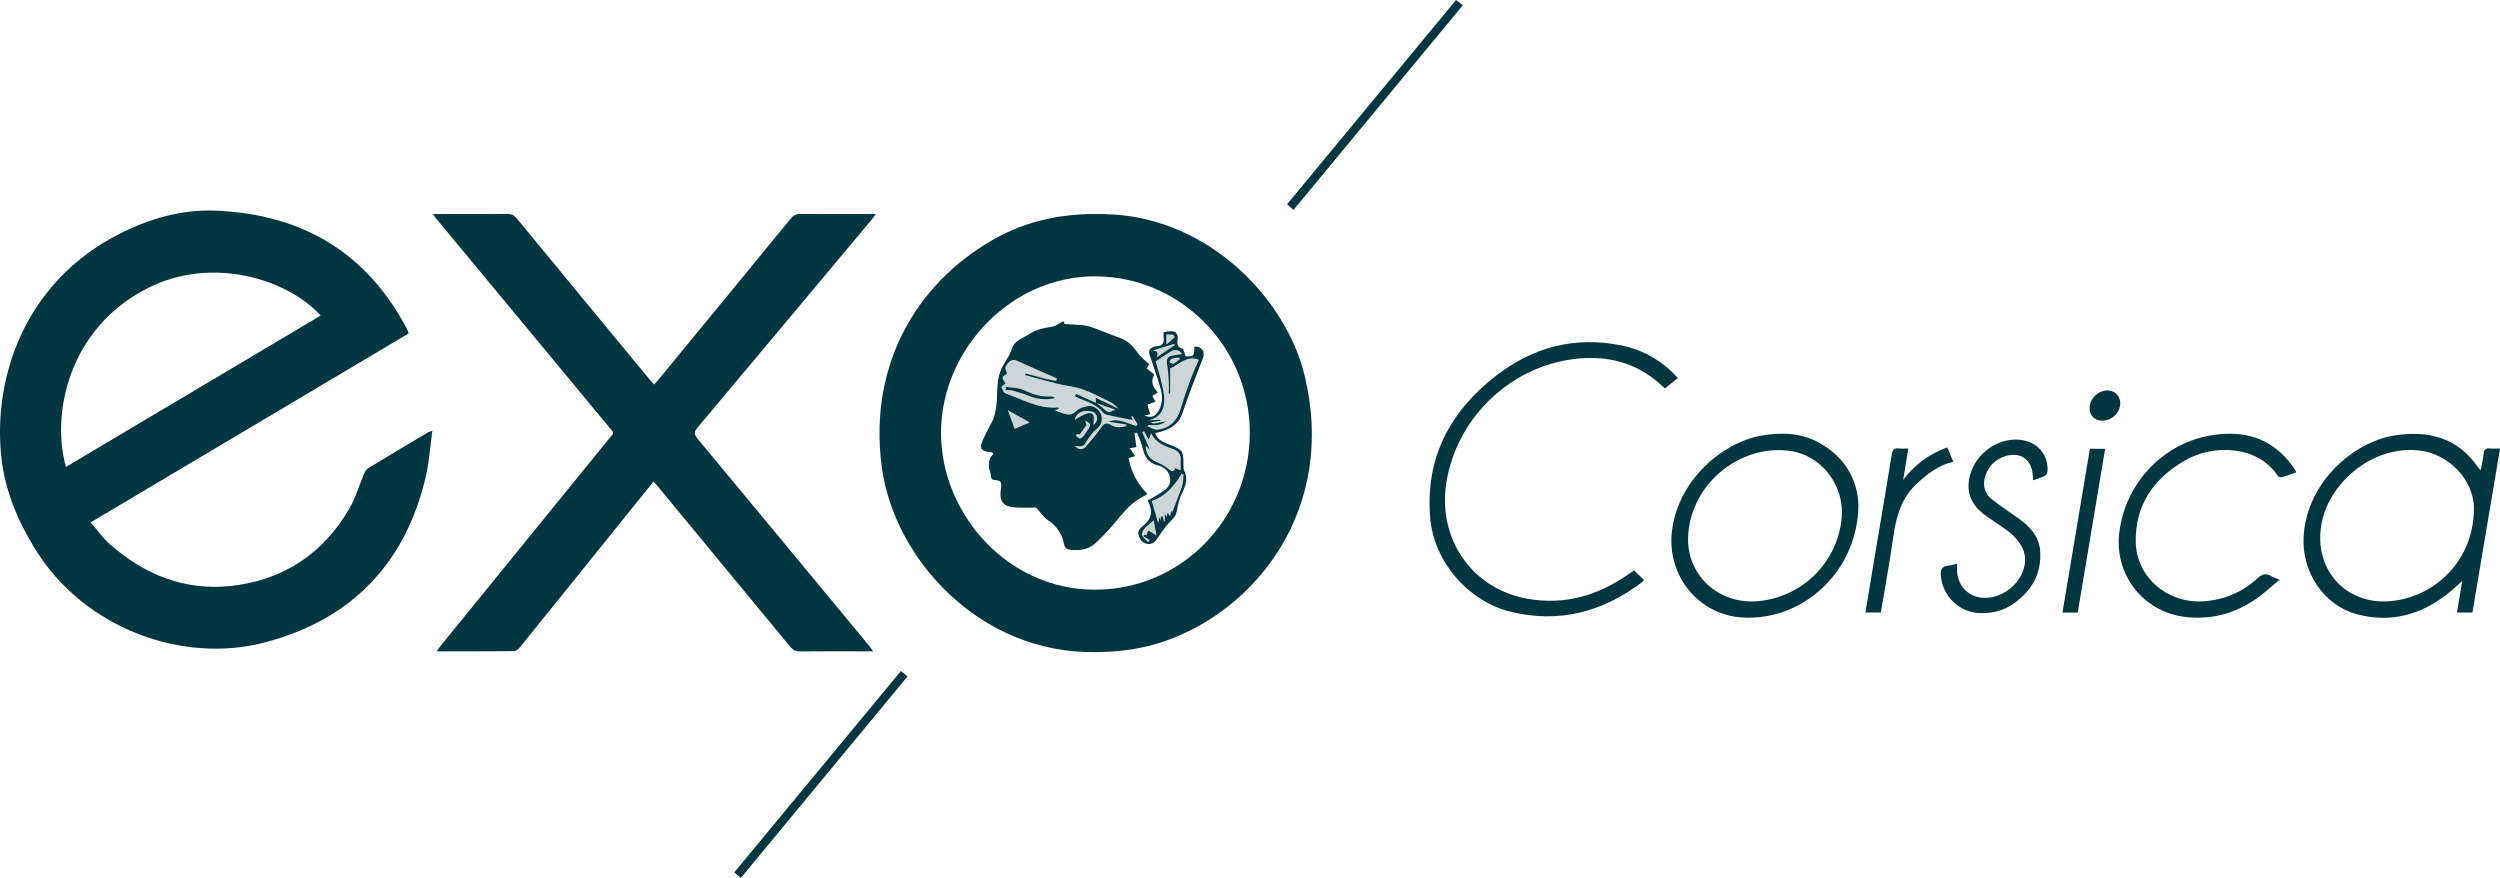 <svg xmlns="http://www.w3.org/2000/svg" width="262" height="92" viewBox="0 0 262 92" fill="none"><g clip-path="url(#clip0_2093_6140)"><path d="M42.824 34.945C31.737 41.532 20.676 48.104 9.498 54.748C10.215 55.57 10.799 56.41 11.547 57.065C15.136 60.213 19.326 61.914 24.121 61.416C29.617 60.845 33.85 58.071 36.631 53.268C37.269 52.166 37.623 50.904 38.126 49.724C38.228 49.488 38.36 49.201 38.563 49.079C40.638 47.812 42.73 46.576 44.82 45.332C44.904 45.282 45.003 45.254 45.313 45.127C45.077 46.83 44.977 48.412 44.624 49.932C42.499 59.089 36.799 64.947 27.756 67.326C19.125 69.598 8.809 65.874 3.671 57.52C1.866 54.585 0.546 51.47 0.157 48.046C-0.814 39.512 2.669 29.502 12.5 24.517C15.708 22.89 19.095 21.92 22.684 22.077C31.661 22.468 38.456 26.456 42.672 34.521C42.71 34.595 42.743 34.673 42.776 34.752C42.791 34.79 42.796 34.833 42.827 34.95L42.824 34.945ZM6.915 48.929C15.825 43.637 24.71 38.357 33.611 33.069C30.194 29.294 22.313 26.781 15.569 30.15C7.141 34.358 5.339 43.469 6.915 48.929Z" fill="#00363F"></path><path d="M114.793 68.341C102.616 68.511 93.687 58.51 92.413 48.952C90.913 37.697 96.611 29.05 104.751 24.755C108.437 22.811 112.408 22.245 116.555 22.471C126.831 23.037 134.785 31.348 136.73 39.382C140.071 53.189 131.798 63.78 122.15 67.166C119.771 68.001 117.307 68.339 114.793 68.339V68.341ZM114.798 61.794C123.726 61.805 130.962 54.466 130.98 45.383C130.997 36.374 123.772 29.066 114.933 28.959C105.954 28.852 98.688 36.653 98.619 45.218C98.55 53.913 105.702 61.858 114.798 61.797V61.794Z" fill="#00363F"></path><path d="M68.488 50.463C67.481 51.712 66.515 52.91 65.552 54.108C61.866 58.685 58.184 63.267 54.488 67.836C54.336 68.026 54.061 68.24 53.842 68.24C51.196 68.268 48.552 68.257 45.771 68.257C45.936 68.021 46.038 67.859 46.157 67.709C52.025 60.492 57.895 53.278 63.762 46.058C64.436 45.231 64.403 45.459 63.76 44.68C57.745 37.42 51.725 30.162 45.71 22.902C45.608 22.78 45.527 22.643 45.374 22.427C45.679 22.427 45.883 22.427 46.088 22.427C48.437 22.427 50.789 22.438 53.138 22.417C53.58 22.412 53.868 22.534 54.155 22.884C58.784 28.52 63.432 34.14 68.074 39.765C68.206 39.925 68.346 40.083 68.534 40.298C68.727 40.088 68.9 39.915 69.055 39.725C73.662 34.125 78.271 28.527 82.862 22.915C83.162 22.549 83.462 22.412 83.93 22.417C86.302 22.44 88.674 22.427 91.043 22.427C91.249 22.427 91.457 22.427 91.778 22.427C91.615 22.656 91.524 22.808 91.412 22.943C85.323 30.223 79.234 37.506 73.13 44.774C72.754 45.221 72.693 45.487 73.105 45.982C79.123 53.212 85.115 60.464 91.112 67.712C91.229 67.851 91.325 68.009 91.498 68.257H90.408C88.226 68.257 86.045 68.242 83.864 68.268C83.388 68.273 83.091 68.115 82.796 67.757C78.228 62.208 73.647 56.669 69.068 51.13C68.895 50.922 68.715 50.722 68.486 50.46L68.488 50.463Z" fill="#00363F"></path><path d="M259.106 64.196H257.49C257.67 63.109 257.843 62.056 258.036 60.896C257.49 61.378 257.037 61.812 256.549 62.198C253.727 64.43 250.57 65.313 247.038 64.381C243.52 63.452 241.201 59.926 241.42 56.243C241.773 50.298 246.891 46.302 250.837 45.655C254.482 45.058 257.607 45.845 259.778 49.087C259.811 49.135 259.864 49.171 259.976 49.275C260.088 48.67 260.23 48.13 260.278 47.581C260.317 47.12 260.492 46.947 260.952 46.998C261.262 47.031 261.58 47.005 262.005 47.005C261.036 52.76 260.078 58.446 259.109 64.198L259.106 64.196ZM250.176 63.021C254.645 62.818 259.185 59.203 259.272 53.364C259.315 50.351 256.671 47.604 253.638 47.226C248.676 46.607 244.435 50.483 243.441 54.248C242.165 59.076 245.353 63.246 250.176 63.023V63.021Z" fill="#00363F"></path><path d="M171.241 59.776C171.597 60.117 171.93 60.434 172.289 60.774C172.22 60.865 172.184 60.939 172.126 60.985C167.964 64.143 163.353 65.379 158.215 64.084C153.812 62.975 150.28 58.822 149.889 54.321C149.342 48.051 151.912 43.157 156.783 39.38C160.683 36.356 165.086 35.201 169.97 36.212C172.271 36.686 174.216 37.834 175.855 39.623C175.395 39.986 174.953 40.332 174.478 40.707C174.122 40.392 173.791 40.073 173.433 39.788C171.124 37.961 168.455 37.328 165.572 37.562C158.558 38.131 152.67 43.637 151.577 50.597C150.652 56.499 154.277 61.734 160.116 62.757C163.955 63.429 167.453 62.422 170.624 60.208C170.829 60.063 171.035 59.921 171.239 59.779L171.241 59.776Z" fill="#00363F"></path><path d="M194.765 53.004C194.66 59.809 189.052 65.049 182.694 64.719C178.016 64.478 174.676 60.343 175.217 55.697C175.855 50.216 180.62 46.35 184.575 45.655C186.67 45.287 188.734 45.353 190.626 46.391C193.384 47.906 194.704 50.323 194.765 53.001V53.004ZM176.91 56.405C176.834 60.282 180.063 63.274 184.039 63.016C188.78 62.706 192.619 58.946 193.01 54.23C193.298 50.785 190.822 47.653 187.494 47.241C182.097 46.576 177.017 50.973 176.91 56.405Z" fill="#00363F"></path><path d="M240.627 49.508C240.124 49.683 239.633 49.874 239.129 50.018C239.013 50.051 238.784 49.978 238.72 49.879C236.636 46.698 232.009 46.495 228.958 48.269C225.689 50.171 223.751 52.93 223.828 56.824C223.899 60.505 227.178 63.285 230.976 63.013C233.132 62.858 234.996 62.053 236.572 60.614C237.07 60.16 237.482 60.04 238.049 60.391C238.242 60.51 238.471 60.571 238.908 60.751C238.469 61.122 238.115 61.404 237.777 61.703C235.227 63.957 232.298 65.097 228.864 64.632C224.573 64.051 221.624 60.243 222.089 55.941C222.64 50.841 226.472 46.594 231.526 45.66C235.029 45.013 238.082 45.827 240.274 48.863C240.373 49.001 240.464 49.143 240.551 49.287C240.581 49.338 240.591 49.402 240.627 49.508Z" fill="#00363F"></path><path d="M205.094 59.083C205.094 59.314 205.094 59.477 205.094 59.642C205.099 61.635 206.647 62.934 208.623 62.609C210.901 62.234 212.655 59.972 212.136 57.931C211.976 57.301 211.529 56.684 211.063 56.205C210.527 55.651 209.833 55.25 209.2 54.793C208.755 54.471 208.282 54.184 207.852 53.846C206.403 52.712 205.971 51.255 206.548 49.513C207.352 47.084 210.049 45.558 212.375 46.221C213.804 46.627 214.732 47.977 214.569 49.445C214.551 49.6 214.432 49.81 214.302 49.874C213.928 50.056 213.522 50.176 213.077 50.338C213.056 50.092 213.044 49.912 213.028 49.732C212.886 48.15 211.762 47.343 210.235 47.785C209.18 48.089 208.43 48.785 208.076 49.843C207.746 50.826 207.954 51.706 208.77 52.349C209.632 53.026 210.555 53.626 211.45 54.26C212.693 55.144 213.72 56.182 213.814 57.817C213.949 60.134 212.932 61.888 211.091 63.211C209.907 64.061 208.569 64.368 207.125 64.221C205.155 64.018 203.564 62.343 203.401 60.337C203.35 59.715 203.505 59.322 204.202 59.271C204.486 59.251 204.766 59.154 205.097 59.083H205.094Z" fill="#00363F"></path><path d="M199.989 47.003C199.799 48.175 199.626 49.234 199.453 50.29C200.64 48.706 202.155 47.589 204.07 46.883C204.281 47.383 204.479 47.856 204.708 48.399C203.116 48.752 201.947 49.694 200.831 50.742C199.221 52.257 198.708 54.209 198.411 56.301C198.037 58.929 197.554 61.538 197.114 64.186H195.497C195.891 61.805 196.278 59.454 196.672 57.108C197.203 53.948 197.755 50.79 198.255 47.627C198.337 47.107 198.522 46.939 199.016 46.998C199.303 47.031 199.6 47.003 199.987 47.003H199.989Z" fill="#00363F"></path><path d="M217.749 64.201H216.147C217.108 58.459 218.064 52.752 219.02 47.031H220.619C219.658 52.773 218.705 58.479 217.747 64.201H217.749Z" fill="#00363F"></path><path d="M135.561 22.001C135.304 21.778 135.116 21.613 134.882 21.41C140.79 14.269 146.673 7.159 152.594 0C152.83 0.18 153.039 0.343 153.306 0.548C147.387 7.702 141.492 14.827 135.558 22.001H135.561Z" fill="#00363F"></path><path d="M77.645 92C77.399 91.794 77.208 91.637 76.951 91.429C82.783 84.379 88.587 77.363 94.419 70.316C94.668 70.519 94.861 70.677 95.116 70.885C89.284 77.934 83.477 84.953 77.645 92Z" fill="#00363F"></path><path d="M220.322 44.083C219.499 44.078 218.975 43.548 218.99 42.736C219.008 41.761 219.918 40.892 220.894 40.92C221.649 40.943 222.206 41.512 222.203 42.258C222.201 43.243 221.326 44.091 220.322 44.086V44.083Z" fill="#00363F"></path><path d="M121.07 45.388C121.293 46.107 121.914 46.343 122.521 46.584C123.98 47.163 124.006 47.196 124.031 48.742C124.034 48.929 124.021 49.14 124.097 49.3C124.527 50.186 124.235 50.958 123.838 51.77C123.576 52.306 123.444 52.917 123.34 53.511C123.269 53.907 123.126 54.169 122.831 54.461C122.29 54.999 121.817 55.621 121.4 56.263C121.098 56.728 120.798 57.103 120.203 56.992C119.623 56.883 119.402 56.403 119.287 55.895C119.254 55.753 119.374 55.547 119.478 55.415C119.62 55.235 119.814 55.095 119.987 54.941C120.653 54.34 120.798 53.618 120.424 52.775C120.373 52.663 120.33 52.547 120.289 52.453C120.92 52.067 121.563 51.745 122.125 51.316C122.908 50.717 122.768 49.521 121.903 49.011C121.759 48.924 121.606 48.83 121.446 48.797C120.409 48.587 119.954 47.889 119.735 46.916C119.613 46.376 119.354 45.868 119.155 45.345C119.069 45.365 118.98 45.386 118.893 45.406C118.959 45.87 119.026 46.333 119.099 46.845C118.914 46.883 118.677 46.932 118.393 46.987C118.591 47.269 118.764 47.513 118.967 47.8C118.69 47.886 118.494 47.95 118.281 48.016C118.545 49.468 119.181 50.696 120.236 51.75C120.104 51.846 120.032 51.922 119.946 51.963C118.848 52.486 118.039 53.321 117.282 54.255C116.527 55.187 115.71 56.078 114.838 56.9C114.109 57.588 113.153 57.73 112.167 57.621C111.816 57.583 111.602 57.449 111.526 57.063C111.312 55.984 110.778 55.136 109.82 54.511C109.334 54.194 109.001 53.643 108.597 53.194C107.959 53.194 107.219 53.23 106.487 53.187C105.125 53.108 104.7 52.567 104.893 51.242C104.997 50.519 104.911 50.364 104.23 50.298C103.813 50.257 103.864 50.001 103.831 49.724C103.797 49.46 103.658 49.206 103.64 48.942C103.62 48.665 103.647 48.368 103.734 48.104C103.803 47.896 103.991 47.726 104.123 47.543C104.001 47.447 103.97 47.401 103.937 47.399C102.735 47.297 102.564 46.992 103.103 45.881C103.36 45.35 103.625 44.82 103.909 44.304C104.24 43.705 104.344 43.104 104.425 42.403C104.555 41.291 104.42 40.159 104.802 39.017C105.109 38.095 105.786 37.44 106.05 36.544C106.302 35.694 107.135 35.483 107.794 35.054C108.551 34.559 109.347 34.358 110.219 34.247C110.628 34.194 111.005 33.879 111.442 33.658C111.485 33.752 111.549 33.886 111.582 33.955C112.52 34.046 113.466 33.985 114.302 34.257C115.299 34.582 116.275 35.041 117.266 35.369C118.248 35.694 118.782 36.318 119.318 37.087C119.593 37.481 120.02 37.77 120.419 38.143C120.381 38.212 120.294 38.374 120.165 38.613C120.414 38.811 120.678 39.019 120.965 39.248C120.564 39.981 120.808 40.568 121.347 41.123C121.123 41.266 120.955 41.372 120.762 41.497C120.859 41.669 120.958 41.847 121.098 42.101C120.828 42.2 120.584 42.289 120.253 42.411C120.34 42.72 120.431 43.048 120.533 43.408C120.348 43.451 120.162 43.497 119.943 43.548C120.627 43.835 121.07 43.685 121.431 43.048C121.84 42.324 121.855 41.532 121.642 40.771C121.301 39.557 120.876 38.367 120.475 37.171C120.35 36.803 120.452 36.549 120.79 36.392C120.92 36.331 121.075 36.306 121.22 36.293C121.779 36.242 122.058 35.983 121.949 35.389C121.916 35.209 121.944 35.016 121.944 34.8C122.221 34.765 122.45 34.719 122.679 34.711C123.208 34.699 123.459 34.968 123.419 35.496C123.386 35.93 123.271 36.359 123.907 36.536C124.075 36.582 124.13 37.034 124.25 37.336C125.124 37.367 125.145 37.346 125.175 36.311C125.996 36.326 126.332 36.834 126.055 37.559C125.33 39.446 124.575 41.324 123.942 43.241C123.469 44.67 122.366 45.101 121.08 45.388H121.07ZM114.879 42.215C115.141 42.418 115.421 42.603 115.66 42.832C116.089 43.243 116.199 43.279 116.88 42.928C116.209 42.695 115.535 42.461 114.864 42.228C114.854 42.093 114.846 41.959 114.826 41.679C115.705 42.103 116.478 42.477 117.249 42.85C116.966 42.543 116.661 42.273 116.308 42.101C115.352 41.631 114.401 41.131 113.4 40.781C112.599 40.499 111.719 40.441 110.888 40.235C109.726 39.948 108.574 39.621 107.418 39.309C107.435 39.25 107.451 39.189 107.468 39.131C107.832 39.225 108.196 39.316 108.559 39.415C108.925 39.514 109.289 39.628 109.657 39.717C109.995 39.798 110.341 39.852 110.684 39.918C110.712 39.829 110.738 39.737 110.766 39.649C109.383 39.042 107.99 38.458 106.622 37.818C105.951 37.504 105.669 37.994 105.404 38.369C105.287 38.537 105.483 38.923 105.531 39.179C105.417 39.265 105.066 39.418 105.071 39.557C105.081 39.801 105.308 40.035 105.399 40.194C105.262 40.304 104.931 40.481 104.954 40.557C105.03 40.809 105.183 41.159 105.391 41.233C107.168 41.862 108.851 42.862 110.842 42.7C110.888 42.697 110.936 42.743 111.02 42.784C110.855 42.867 110.73 42.928 110.55 43.022C110.87 43.134 111.129 43.22 111.386 43.312C111.907 43.497 112.339 43.54 112.81 43.063C113.115 42.756 113.661 42.609 114.122 42.55C114.686 42.477 115.355 43.053 115.451 43.616C115.553 44.205 115.314 44.66 114.833 45.04C114.521 45.289 114.297 45.647 114.048 45.967C113.855 46.213 113.738 46.566 113.494 46.711C113.28 46.835 112.934 46.736 112.665 46.736C113.033 47.168 113.476 47.198 113.834 46.769C114.366 46.132 114.93 45.51 115.385 44.82C115.731 44.292 116.046 44.284 116.524 44.578C117.017 44.88 117.531 44.759 118.032 44.665C118.034 44.604 118.037 44.543 118.039 44.482C117.416 44.386 116.796 44.286 116.173 44.19C117.238 43.756 118.141 44.401 119.102 44.634C119.143 44.578 119.183 44.523 119.224 44.467C119.038 44.172 118.853 43.878 118.665 43.583C118.629 43.604 118.593 43.621 118.558 43.642C118.621 43.807 118.685 43.972 118.705 44.023C117.823 43.847 116.933 43.677 116.049 43.484C115.894 43.451 115.716 43.362 115.619 43.243C114.988 42.464 114.096 42.134 113.204 41.794C113.013 41.723 112.835 41.621 112.652 41.535L112.772 41.276C113.473 41.596 114.175 41.913 114.884 42.228L114.879 42.215ZM123.902 37.1C123.551 36.587 123.042 36.575 122.506 36.95C122.066 37.26 121.609 37.549 121.113 37.879C121.296 38.529 121.53 39.25 121.7 39.984C121.847 40.616 122.018 41.263 122.015 41.903C122.01 43.096 121.448 43.807 120.36 44.056C120.876 44.025 121.24 44.002 121.603 43.979C121.609 44.012 121.611 44.045 121.616 44.081C121.286 44.142 120.953 44.205 120.546 44.281C120.747 44.33 120.874 44.396 120.986 44.378C121.41 44.312 121.827 44.218 122.249 44.134C121.972 44.325 121.675 44.477 121.359 44.528C121.026 44.581 120.678 44.54 120.335 44.54L120.287 44.705C120.62 44.82 120.963 45.053 121.288 45.028C122.491 44.934 123.363 44.111 123.708 42.939C123.998 41.951 124.326 40.971 124.68 40.004C124.967 39.22 125.318 38.456 125.633 37.704C124.392 37.202 123.635 38.164 122.631 38.621V41.233L122.455 41.222C122.475 41.063 122.519 40.9 122.508 40.74C122.463 39.925 122.483 39.098 122.328 38.303C122.198 37.633 122.313 37.331 123.022 37.237C123.299 37.202 123.576 37.151 123.899 37.1H123.902ZM123.736 49.28C123.736 48.891 123.721 48.538 123.739 48.188C123.767 47.622 123.497 47.274 122.986 47.081C122.064 46.728 121.105 46.426 120.645 45.401C120.541 45.675 120.462 45.873 120.383 46.079C120.21 45.756 120.058 45.474 119.905 45.19C119.839 45.221 119.773 45.251 119.707 45.282C119.969 45.883 120.228 46.487 120.541 47.208C120.33 46.977 120.208 46.843 120.063 46.685C120.106 47.65 120.503 48.14 121.324 48.472C121.776 48.655 122.198 48.945 122.59 49.244C122.93 49.503 123.05 49.338 123.164 49.066C123.335 49.13 123.502 49.196 123.734 49.282L123.736 49.28ZM122.839 53.709C123.175 52.834 123.566 51.889 123.891 50.925C124.016 50.551 123.988 50.128 124.029 49.727C123.968 49.701 123.904 49.673 123.843 49.648C123.073 50.927 122.135 52.019 120.703 52.498C120.94 53.311 121.156 54.057 121.38 54.831C121.42 54.618 121.453 54.441 121.489 54.26C121.522 54.263 121.555 54.268 121.586 54.27C121.598 54.433 121.611 54.595 121.616 54.639C121.634 54.529 121.667 54.306 121.703 54.083L121.832 54.095C121.883 54.281 121.934 54.466 121.985 54.651C122.013 54.646 122.041 54.644 122.069 54.639V53.824C122.175 54.029 122.211 54.098 122.254 54.181C122.292 54.039 122.328 53.905 122.374 53.727C122.481 53.882 122.547 53.973 122.631 54.098C122.669 53.895 122.697 53.745 122.735 53.537C122.821 53.681 122.867 53.758 122.834 53.704L122.839 53.709ZM107.916 44.271C107.102 43.817 106.416 43.431 105.618 42.984C105.885 43.7 106.113 44.317 106.345 44.944C106.94 44.69 107.402 44.492 107.916 44.271ZM120.904 54.527C120.52 54.87 120.182 55.123 119.913 55.433C119.765 55.601 119.61 55.925 119.679 56.083C119.798 56.36 120.088 56.56 120.307 56.794L120.49 56.591L119.809 56.184C119.854 56.134 119.9 56.085 119.946 56.035C120.048 56.075 120.147 56.113 120.134 56.108C120.208 55.923 120.281 55.745 120.345 55.585C120.673 55.786 120.881 55.915 121.204 56.116C121.09 55.512 121.003 55.07 120.902 54.529L120.904 54.527ZM114.589 44.543C115.057 44.17 115.088 43.667 114.788 43.337C114.579 43.106 114.073 43.025 113.725 43.071C113.26 43.134 112.774 43.335 112.619 44.005C113.082 43.751 113.428 43.502 113.814 43.362C114.411 43.144 114.704 43.413 114.627 44.043C114.607 44.208 114.602 44.375 114.589 44.543ZM123.126 36.163C123.096 36.125 123.063 36.085 123.032 36.047C122.272 36.28 121.514 36.511 120.754 36.745C121.204 36.752 121.443 36.839 121.217 37.453C121.921 36.978 122.524 36.569 123.126 36.163ZM112.856 45.477C112.82 45.541 112.782 45.604 112.746 45.667C112.894 45.766 113.033 45.929 113.189 45.944C113.308 45.957 113.473 45.804 113.567 45.685C113.755 45.447 113.898 45.172 114.078 44.926C114.348 44.558 114.259 44.289 113.735 44.106C113.791 44.304 113.837 44.467 113.862 44.553C113.605 44.911 113.382 45.223 113.156 45.541C113.079 45.525 112.967 45.5 112.858 45.477H112.856ZM122.226 36.108C122.608 35.79 122.859 35.597 123.08 35.376C123.111 35.346 123.012 35.09 122.951 35.082C122.709 35.046 122.46 35.067 122.224 35.067V36.108H122.226ZM123.647 37.643C123.627 37.585 123.604 37.526 123.584 37.468C123.319 37.506 123.045 37.514 122.798 37.6C122.686 37.638 122.631 37.836 122.549 37.961C122.689 38.019 122.869 38.161 122.964 38.118C123.213 38.004 123.421 37.808 123.647 37.643Z" fill="#00363F"></path><path d="M114.875 42.22C114.173 41.9 113.471 41.583 112.77 41.263L112.65 41.522C112.833 41.608 113.014 41.71 113.202 41.781C114.094 42.119 114.984 42.451 115.617 43.23C115.714 43.35 115.892 43.439 116.047 43.472C116.931 43.662 117.819 43.832 118.703 44.01C118.683 43.959 118.619 43.794 118.556 43.629C118.592 43.609 118.627 43.591 118.663 43.571C118.848 43.865 119.034 44.16 119.222 44.454C119.181 44.51 119.141 44.566 119.1 44.622C118.136 44.391 117.234 43.743 116.171 44.177C116.794 44.274 117.414 44.373 118.037 44.469C118.035 44.53 118.032 44.591 118.03 44.652C117.529 44.748 117.018 44.87 116.522 44.566C116.044 44.274 115.729 44.279 115.383 44.807C114.931 45.497 114.366 46.119 113.832 46.757C113.474 47.188 113.032 47.155 112.663 46.724C112.93 46.724 113.278 46.822 113.492 46.698C113.738 46.553 113.855 46.203 114.046 45.954C114.295 45.635 114.521 45.274 114.832 45.028C115.312 44.647 115.551 44.19 115.449 43.604C115.353 43.04 114.684 42.464 114.12 42.538C113.66 42.598 113.113 42.743 112.808 43.05C112.338 43.528 111.905 43.484 111.384 43.299C111.127 43.208 110.868 43.121 110.548 43.01C110.731 42.918 110.855 42.855 111.018 42.771C110.934 42.73 110.886 42.685 110.84 42.687C108.85 42.85 107.167 41.852 105.39 41.22C105.181 41.146 105.029 40.799 104.952 40.545C104.929 40.469 105.26 40.291 105.397 40.182C105.306 40.024 105.079 39.788 105.069 39.545C105.064 39.405 105.415 39.253 105.529 39.166C105.481 38.91 105.285 38.524 105.402 38.357C105.667 37.981 105.949 37.491 106.62 37.806C107.988 38.448 109.381 39.029 110.764 39.636C110.736 39.725 110.711 39.816 110.683 39.905C110.339 39.839 109.996 39.786 109.655 39.705C109.287 39.616 108.923 39.502 108.557 39.403C108.194 39.306 107.83 39.215 107.467 39.118C107.449 39.176 107.434 39.237 107.416 39.296C108.572 39.605 109.724 39.935 110.886 40.222C111.717 40.428 112.597 40.484 113.398 40.768C114.399 41.121 115.35 41.619 116.306 42.088C116.659 42.261 116.964 42.53 117.247 42.837C116.474 42.464 115.701 42.091 114.824 41.667C114.844 41.946 114.852 42.081 114.862 42.215L114.872 42.208L114.875 42.22ZM105.407 40.537C105.397 40.659 105.384 40.778 105.374 40.9C105.593 40.9 105.827 40.852 106.03 40.91C106.653 41.086 107.276 41.268 107.876 41.507C108.763 41.862 109.65 41.936 110.571 41.718C110.446 41.598 110.311 41.545 110.179 41.55C109.185 41.598 108.285 41.367 107.38 40.915C106.803 40.629 106.071 40.654 105.407 40.537Z" fill="#00363F" fill-opacity="0.2"></path><path d="M123.902 37.1C123.579 37.151 123.302 37.199 123.025 37.237C122.313 37.331 122.198 37.633 122.33 38.303C122.486 39.098 122.468 39.925 122.511 40.74C122.519 40.9 122.475 41.063 122.458 41.223L122.633 41.233V38.621C123.64 38.166 124.395 37.202 125.635 37.704C125.32 38.456 124.969 39.22 124.682 40.004C124.329 40.971 124.001 41.951 123.711 42.939C123.365 44.111 122.493 44.934 121.291 45.028C120.968 45.053 120.625 44.82 120.289 44.705L120.337 44.54C120.678 44.54 121.029 44.584 121.362 44.528C121.677 44.477 121.977 44.325 122.252 44.134C121.832 44.218 121.413 44.312 120.988 44.378C120.874 44.396 120.747 44.327 120.548 44.282C120.958 44.205 121.288 44.142 121.619 44.081C121.614 44.048 121.611 44.015 121.606 43.979C121.242 44.002 120.879 44.023 120.363 44.056C121.453 43.804 122.013 43.096 122.018 41.903C122.02 41.263 121.85 40.616 121.703 39.984C121.53 39.25 121.298 38.529 121.115 37.879C121.611 37.549 122.066 37.263 122.508 36.95C123.045 36.575 123.551 36.585 123.904 37.1H123.902Z" fill="#00363F" fill-opacity="0.2"></path><path d="M123.736 49.28C123.508 49.193 123.337 49.127 123.167 49.064C123.053 49.336 122.933 49.503 122.592 49.242C122.201 48.942 121.779 48.655 121.326 48.47C120.508 48.137 120.111 47.648 120.065 46.683C120.21 46.84 120.332 46.975 120.543 47.206C120.231 46.482 119.969 45.881 119.709 45.279C119.776 45.249 119.842 45.218 119.908 45.188C120.06 45.469 120.213 45.754 120.386 46.076C120.465 45.87 120.541 45.672 120.648 45.398C121.108 46.424 122.066 46.729 122.989 47.079C123.5 47.274 123.769 47.622 123.741 48.186C123.724 48.536 123.739 48.889 123.739 49.277L123.736 49.28Z" fill="#00363F" fill-opacity="0.2"></path><path d="M122.839 53.709C122.872 53.763 122.824 53.687 122.74 53.542C122.702 53.75 122.674 53.9 122.636 54.103C122.549 53.978 122.486 53.887 122.379 53.732C122.33 53.91 122.295 54.047 122.259 54.187C122.216 54.103 122.18 54.032 122.074 53.829V54.644C122.046 54.649 122.018 54.651 121.99 54.656C121.939 54.471 121.888 54.286 121.837 54.1L121.708 54.088C121.672 54.311 121.639 54.534 121.621 54.644C121.619 54.598 121.603 54.438 121.591 54.276C121.558 54.273 121.525 54.268 121.494 54.265C121.461 54.446 121.425 54.623 121.385 54.837C121.161 54.062 120.942 53.316 120.708 52.504C122.14 52.021 123.078 50.932 123.848 49.653C123.909 49.678 123.973 49.706 124.034 49.732C123.993 50.133 124.021 50.557 123.896 50.93C123.574 51.894 123.18 52.839 122.844 53.715L122.839 53.709Z" fill="#00363F" fill-opacity="0.2"></path><path d="M107.916 44.271C107.402 44.492 106.94 44.69 106.345 44.944C106.111 44.317 105.882 43.7 105.618 42.984C106.416 43.431 107.102 43.817 107.916 44.271Z" fill="#00363F" fill-opacity="0.2"></path><path d="M120.905 54.527C121.009 55.068 121.093 55.509 121.207 56.113C120.882 55.913 120.673 55.786 120.348 55.583C120.284 55.74 120.211 55.92 120.137 56.106C120.152 56.111 120.05 56.073 119.949 56.032C119.903 56.083 119.857 56.131 119.811 56.182L120.493 56.588L120.31 56.791C120.091 56.558 119.801 56.357 119.682 56.08C119.613 55.923 119.768 55.601 119.916 55.431C120.185 55.118 120.523 54.867 120.907 54.524L120.905 54.527Z" fill="#00363F" fill-opacity="0.2"></path><path d="M114.589 44.543C114.602 44.375 114.607 44.208 114.628 44.043C114.704 43.413 114.411 43.144 113.814 43.362C113.43 43.505 113.084 43.751 112.619 44.005C112.774 43.335 113.26 43.134 113.725 43.071C114.071 43.022 114.579 43.106 114.788 43.337C115.088 43.667 115.057 44.17 114.589 44.543Z" fill="#00363F" fill-opacity="0.2"></path><path d="M123.126 36.163C122.524 36.569 121.921 36.978 121.217 37.453C121.443 36.839 121.204 36.752 120.754 36.745C121.515 36.511 122.272 36.28 123.032 36.047C123.063 36.085 123.096 36.125 123.126 36.163Z" fill="#00363F" fill-opacity="0.2"></path><path d="M112.856 45.477C112.965 45.5 113.077 45.523 113.153 45.541C113.379 45.223 113.603 44.913 113.86 44.553C113.834 44.467 113.789 44.304 113.733 44.106C114.256 44.292 114.345 44.558 114.076 44.926C113.895 45.172 113.753 45.447 113.565 45.685C113.471 45.804 113.305 45.954 113.186 45.944C113.031 45.929 112.891 45.766 112.744 45.667C112.779 45.604 112.817 45.541 112.853 45.477H112.856Z" fill="#00363F" fill-opacity="0.2"></path><path d="M122.227 36.108V35.067C122.463 35.067 122.712 35.046 122.954 35.082C123.015 35.09 123.114 35.349 123.083 35.376C122.86 35.597 122.608 35.79 122.229 36.108H122.227Z" fill="#00363F" fill-opacity="0.2"></path><path d="M114.864 42.228C115.535 42.461 116.209 42.695 116.88 42.928C116.199 43.279 116.09 43.243 115.66 42.832C115.421 42.603 115.141 42.421 114.877 42.218C114.874 42.218 114.864 42.228 114.864 42.228Z" fill="#00363F" fill-opacity="0.2"></path><path d="M123.648 37.643C123.421 37.806 123.21 38.001 122.964 38.118C122.87 38.161 122.692 38.019 122.549 37.961C122.631 37.836 122.687 37.641 122.798 37.6C123.045 37.514 123.32 37.506 123.584 37.468C123.604 37.526 123.627 37.585 123.648 37.643Z" fill="#00363F" fill-opacity="0.2"></path><path d="M105.407 40.537C106.071 40.651 106.803 40.629 107.38 40.915C108.285 41.367 109.185 41.598 110.179 41.55C110.311 41.542 110.446 41.598 110.57 41.718C109.653 41.936 108.763 41.862 107.876 41.507C107.276 41.268 106.653 41.083 106.03 40.91C105.827 40.852 105.593 40.9 105.374 40.9C105.384 40.778 105.397 40.659 105.407 40.537Z" fill="#00363F"></path></g><defs><clipPath id="clip0_2093_6140"><rect width="262" height="92" fill="white"></rect></clipPath></defs></svg>